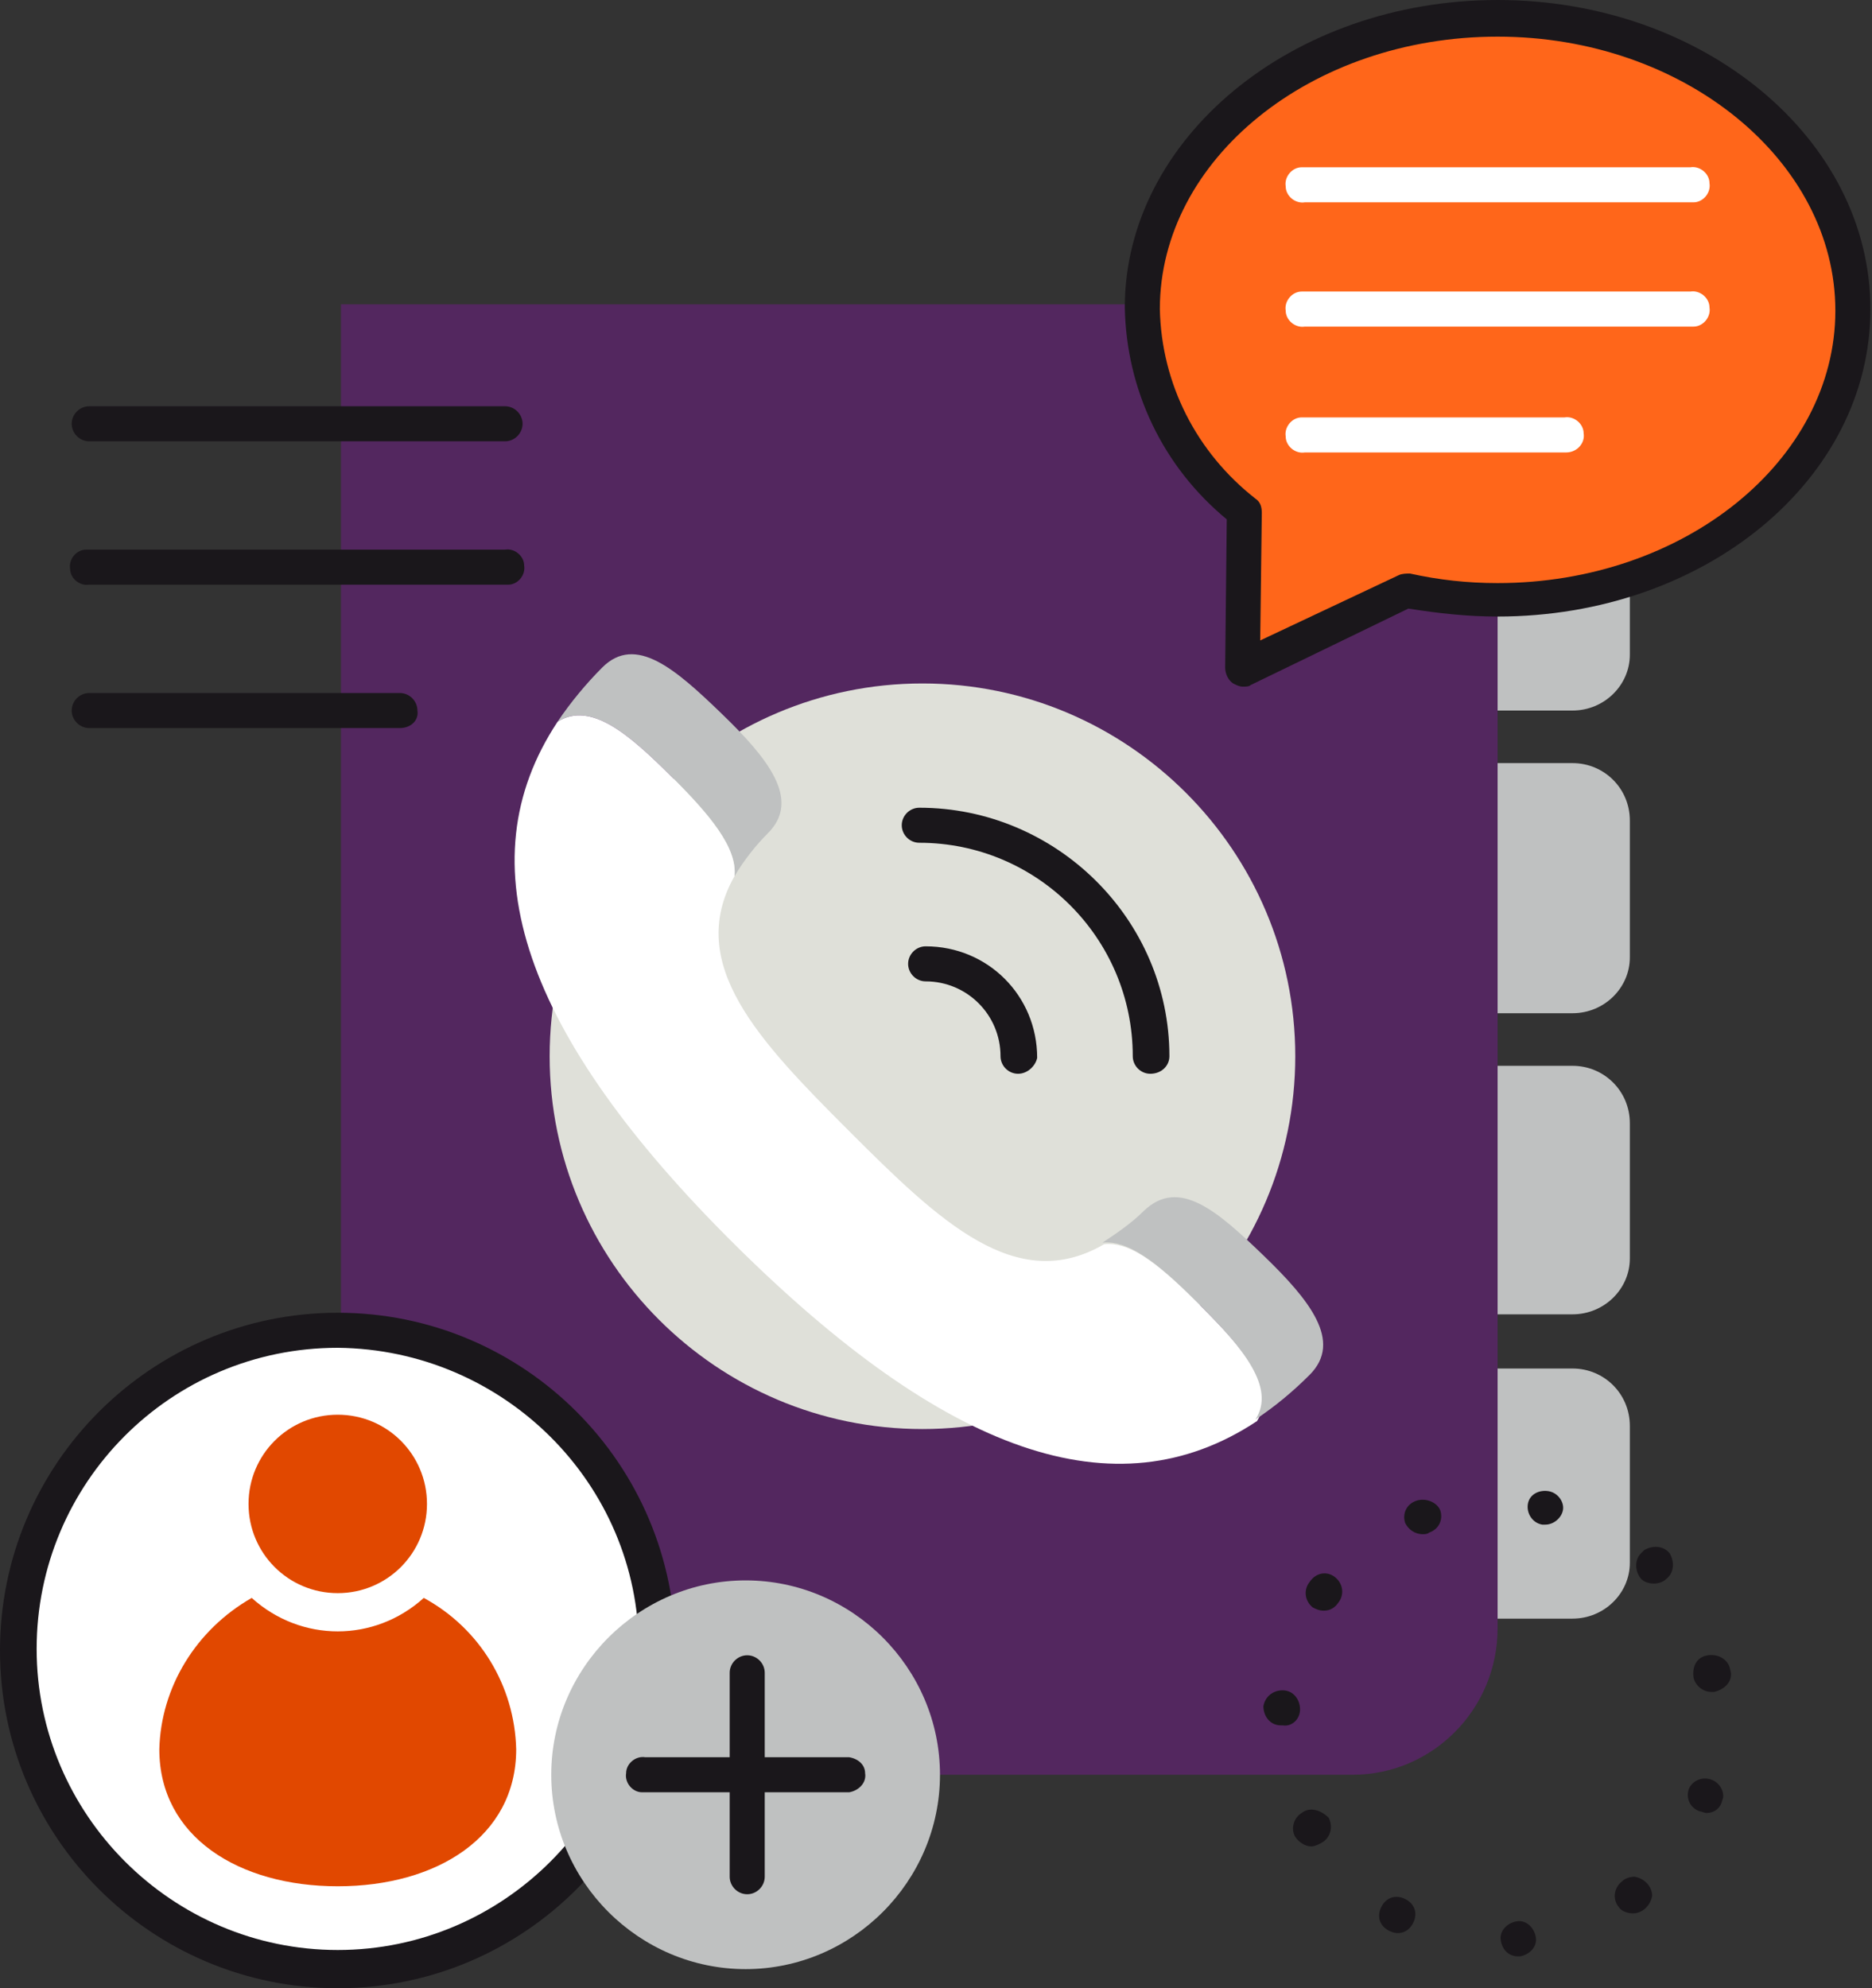 <svg xmlns="http://www.w3.org/2000/svg" xmlns:xlink="http://www.w3.org/1999/xlink" id="Layer_1" x="0px" y="0px" viewBox="0 0 117.5 124.8" style="enable-background:new 0 0 117.5 124.8;" xml:space="preserve"><rect x="0" y="0" width="117.5" height="124.8" fill="#333333" stroke="none"/><style type="text/css">	.st0{fill:#53275F;}	.st1{fill:#BFC1C1;}	.st2{fill:#DFE0D9;}	.st3{fill:#FFFFFF;}	.st4{fill:#1A171B;}	.st5{fill:#E14800;}	.st6{fill:#FF661A;}</style><g id="Layer_2_00000003819375841654930190000011883903197851155844_">	<g id="layer_1-2">		<path class="st0" d="M84.9,19.1H21.4v92.3h63.5c5,0,9.1-4.1,9.1-9.2v-74C94,23.2,89.9,19.1,84.9,19.1z"></path>		<path class="st1" d="M98.7,29H94v15.6h4.7c2,0,3.6-1.6,3.6-3.5l0,0v-8.5C102.2,30.6,100.6,29,98.7,29z"></path>		<path class="st1" d="M98.7,47.9H94v15.7h4.7c2,0,3.6-1.6,3.6-3.5c0,0,0,0,0-0.1v-8.5C102.3,49.5,100.7,47.9,98.7,47.9L98.7,47.9z"></path>		<path class="st1" d="M98.7,66.9H94v15.6h4.7c2,0,3.6-1.6,3.6-3.5l0,0v-8.5C102.3,68.5,100.7,66.9,98.7,66.9z"></path>		<path class="st1" d="M98.7,85.9H94v15.7h4.7c2,0,3.6-1.6,3.6-3.5l0,0v-8.6C102.3,87.5,100.7,85.9,98.7,85.9L98.7,85.9z"></path>		<path class="st2" d="M81.3,66.3c0,12.9-10.5,23.4-23.4,23.4S34.5,79.2,34.5,66.3S45,42.9,57.9,42.9S81.3,53.4,81.3,66.3L81.3,66.3   z"></path>		<path class="st1" d="M42.2,48.8c2.3,2.3,4.1,4.4,3.9,6.2c0.6-1,1.3-1.9,2.1-2.7c2.1-2.1,0-4.7-2.9-7.5s-5.4-5-7.5-2.9   c-1,1-2,2.2-2.8,3.4C37.1,44,39.5,46.1,42.2,48.8z"></path>		<path class="st3" d="M75.4,82c-2.3-2.3-4.3-4.1-6.1-3.9c-5.5,3.2-10.3-1.4-16-7.1S43,60.5,46.1,55c0.2-1.8-1.6-3.9-3.9-6.2   c-2.7-2.7-5.1-4.8-7.2-3.5c-5.9,8.9-2.1,19.7,11.1,32.8s23.9,17,32.8,11.1C80.2,87.1,78.1,84.7,75.4,82z"></path>		<path class="st1" d="M71.8,76c-0.8,0.8-1.7,1.4-2.6,2c1.8-0.2,3.9,1.7,6.1,3.9c2.7,2.7,4.8,5.2,3.5,7.2c1.2-0.8,2.3-1.7,3.4-2.8   c2.1-2.1,0-4.7-2.9-7.5S74,73.9,71.8,76z"></path>		<path class="st4" d="M72.2,67.4c-0.6,0-1.1-0.5-1.1-1.1c0-7.4-6-13.4-13.4-13.4l0,0l0,0c-0.6,0-1.1-0.5-1.1-1.1s0.5-1.1,1.1-1.1   l0,0l0,0c8.6,0,15.7,7,15.7,15.6l0,0C73.4,66.9,72.9,67.4,72.2,67.4z"></path>		<path class="st4" d="M63.9,67.4c-0.6,0-1.1-0.5-1.1-1.1c0-2.6-2.1-4.7-4.7-4.7l0,0c-0.6,0-1.1-0.5-1.1-1.1s0.5-1.1,1.1-1.1   c3.9,0,7,3.1,7,7C65,66.9,64.5,67.4,63.9,67.4L63.9,67.4z"></path>		<path class="st3" d="M41.3,103.6c0,11.1-9,20.1-20.1,20.1s-20.1-9-20.1-20.1s9-20.1,20.1-20.1l0,0C32.3,83.5,41.3,92.5,41.3,103.6   L41.3,103.6z"></path>		<path class="st4" d="M21.2,124.8C9.5,124.8,0,115.3,0,103.6s9.5-21.2,21.2-21.2s21.2,9.5,21.2,21.2l0,0   C42.4,115.3,32.9,124.8,21.2,124.8z M21.2,84.6c-10.5,0-18.9,8.5-18.9,18.9s8.5,18.9,18.9,18.9s18.9-8.5,18.9-18.9l0,0   C40.1,93.1,31.6,84.7,21.2,84.6z"></path>		<path class="st5" d="M26.6,100.3c-3.1,2.8-7.7,2.8-10.8,0c-3.5,2-5.7,5.6-5.8,9.5c0,5.5,5,8.6,11.2,8.6s11.2-3.1,11.2-8.6   C32.3,105.8,30.1,102.2,26.6,100.3z"></path>		<path class="st5" d="M26.8,94.4c0,3.1-2.5,5.6-5.6,5.6s-5.6-2.5-5.6-5.6s2.5-5.6,5.6-5.6l0,0C24.3,88.8,26.8,91.3,26.8,94.4z"></path>		<path class="st1" d="M34.6,111.4c0,6.7,5.5,12.2,12.2,12.2S59,118.1,59,111.4s-5.5-12.2-12.2-12.2l0,0   C40.1,99.2,34.6,104.7,34.6,111.4z"></path>		<path class="st4" d="M53.3,110.3H48V105c0-0.6-0.5-1.1-1.1-1.1s-1.1,0.5-1.1,1.1l0,0v5.3h-5.3c-0.6-0.1-1.2,0.4-1.2,1   c-0.1,0.6,0.4,1.2,1,1.2c0.1,0,0.1,0,0.2,0h5.3v5.3c0,0.6,0.5,1.1,1.1,1.1s1.1-0.5,1.1-1.1v-5.3h5.3c0.6-0.1,1.1-0.6,1-1.2   C54.3,110.8,53.9,110.4,53.3,110.3L53.3,110.3z"></path>		<path class="st4" d="M31.7,36.7H5.6c-0.6,0.1-1.2-0.4-1.2-1c-0.1-0.6,0.4-1.2,1-1.2c0.1,0,0.1,0,0.2,0h26.1c0.6-0.1,1.2,0.4,1.2,1   c0.1,0.6-0.4,1.2-1,1.2C31.8,36.7,31.7,36.7,31.7,36.7z"></path>		<path class="st4" d="M31.7,27.7H5.6c-0.6,0-1.1-0.5-1.1-1.1s0.5-1.1,1.1-1.1h26.1c0.6,0,1.1,0.5,1.1,1.1S32.3,27.7,31.7,27.7   L31.7,27.7z"></path>		<path class="st4" d="M25.1,45.7H5.6c-0.6,0-1.1-0.5-1.1-1.1s0.5-1.1,1.1-1.1l0,0h19.5c0.6,0,1.1,0.5,1.1,1.1   C26.3,45.2,25.8,45.7,25.1,45.7z"></path>		<path class="st6" d="M94,1.1c-12.3,0-22.3,8.2-22.3,18.2c0.1,5,2.5,9.7,6.4,12.8l0,0L78,42l10.3-5c1.9,0.4,3.8,0.6,5.7,0.6   c12.3,0,22.3-8.2,22.3-18.2S106.3,1.1,94,1.1z"></path>		<path class="st4" d="M78,43.1c-0.2,0-0.4-0.1-0.6-0.2c-0.3-0.2-0.5-0.6-0.5-1l0.1-9.3c-4-3.3-6.3-8.1-6.4-13.3   C70.6,8.7,81.1,0,94,0s23.4,8.7,23.4,19.4S107,38.7,94,38.7c-1.9,0-3.7-0.2-5.6-0.5L78.5,43C78.4,43.1,78.2,43.1,78,43.1z M94,2.3   c-11.7,0-21.2,7.7-21.2,17.1c0.1,4.7,2.3,9,6,11.9c0.3,0.2,0.4,0.5,0.4,0.9l-0.1,8l8.7-4.1C88,36,88.3,36,88.5,36   c1.8,0.4,3.6,0.6,5.5,0.6c11.7,0,21.2-7.7,21.2-17.1S105.7,2.3,94,2.3z"></path>		<path class="st3" d="M106.1,20.5H81.9c-0.6,0.1-1.2-0.4-1.2-1c-0.1-0.6,0.4-1.2,1-1.2c0.1,0,0.1,0,0.2,0h24.2   c0.6-0.1,1.2,0.4,1.2,1c0.1,0.6-0.4,1.2-1,1.2C106.3,20.5,106.2,20.5,106.1,20.5z"></path>		<path class="st3" d="M106.1,12.7H81.9c-0.6,0.1-1.2-0.4-1.2-1c-0.1-0.6,0.4-1.2,1-1.2c0.1,0,0.1,0,0.2,0h24.2   c0.6-0.1,1.2,0.4,1.2,1c0.1,0.6-0.4,1.2-1,1.2C106.3,12.7,106.2,12.7,106.1,12.7z"></path>		<path class="st3" d="M98.3,28.4H81.9c-0.6,0.1-1.2-0.4-1.2-1c-0.1-0.6,0.4-1.2,1-1.2c0.1,0,0.1,0,0.2,0h16.3   c0.6-0.1,1.2,0.4,1.2,1C99.5,27.8,99,28.4,98.3,28.4C98.4,28.4,98.4,28.4,98.3,28.4z"></path>		<path class="st4" d="M88.2,119.2c-0.6-0.3-1.2-0.1-1.5,0.5s-0.1,1.2,0.5,1.5s1.2,0.1,1.5-0.5l0,0C89,120.1,88.8,119.5,88.2,119.2   L88.2,119.2z"></path>		<path class="st4" d="M88.9,94.2c-0.6,0.2-0.9,0.8-0.7,1.4l0,0c0.2,0.4,0.6,0.7,1.1,0.7c0.1,0,0.3,0,0.4-0.1   c0.6-0.2,0.9-0.8,0.7-1.4C90.2,94.3,89.5,94,88.9,94.2L88.9,94.2z"></path>		<path class="st4" d="M95.2,120.6c-0.6,0.1-1.1,0.6-1,1.2s0.5,1,1.1,1h0.1c0.6-0.1,1.1-0.6,1-1.2C96.3,121,95.8,120.5,95.2,120.6z"></path>		<path class="st4" d="M81.6,107.3c0-0.6-0.4-1.2-1.1-1.2l0,0c-0.6,0-1.1,0.4-1.2,1l0,0c0,0.6,0.4,1.2,1.1,1.2l0,0h0.1   C81.1,108.4,81.6,107.9,81.6,107.3z"></path>		<path class="st4" d="M81.7,113.8c-0.5,0.3-0.7,1-0.4,1.5c0.2,0.3,0.6,0.6,1,0.6c0.2,0,0.4-0.1,0.6-0.2c0.6-0.3,0.8-1,0.5-1.6   C82.9,113.6,82.2,113.4,81.7,113.8L81.7,113.8z"></path>		<path class="st4" d="M82.2,99.3L82.2,99.3L82.2,99.3L82.2,99.3c-0.4,0.5-0.3,1.2,0.2,1.6l0,0c0.2,0.1,0.4,0.2,0.7,0.2   c0.4,0,0.7-0.2,0.9-0.5l0,0c0.4-0.5,0.3-1.2-0.2-1.6C83.3,98.6,82.6,98.7,82.2,99.3L82.2,99.3z"></path>		<path class="st4" d="M97.2,93.6L97.2,93.6c-0.6-0.1-1.2,0.2-1.3,0.8l0,0c-0.1,0.6,0.3,1.2,0.9,1.3H97c0.5,0,1-0.4,1.1-0.9   S97.8,93.7,97.2,93.6z"></path>		<path class="st4" d="M107.4,111.7c-0.6-0.2-1.2,0.1-1.4,0.6l0,0c-0.2,0.6,0.1,1.2,0.7,1.4c0.1,0,0.3,0.1,0.4,0.1   c0.5,0,0.9-0.3,1-0.8C108.3,112.6,108,111.9,107.4,111.7z"></path>		<path class="st4" d="M108.6,104.8c-0.1-0.6-0.7-1-1.4-0.9s-1,0.7-0.9,1.4c0.1,0.5,0.6,0.9,1.1,0.9c0.1,0,0.2,0,0.2,0   C108.4,106,108.8,105.4,108.6,104.8L108.6,104.8z"></path>		<path class="st4" d="M103,97.5c-0.4,0.4-0.4,1.1,0,1.6l0,0c0.2,0.2,0.5,0.3,0.8,0.3s0.6-0.1,0.8-0.3c0.5-0.4,0.5-1.1,0.2-1.6   c-0.4-0.5-1.1-0.5-1.6-0.2C103.1,97.4,103,97.5,103,97.5z"></path>		<path class="st4" d="M101.8,118.1c-0.5,0.4-0.6,1.1-0.2,1.6c0.2,0.3,0.6,0.4,0.9,0.4c0.6,0,1.1-0.5,1.2-1.1c0-0.6-0.5-1.1-1.1-1.2   C102.3,117.8,102,117.9,101.8,118.1L101.8,118.1z"></path>	</g></g></svg>